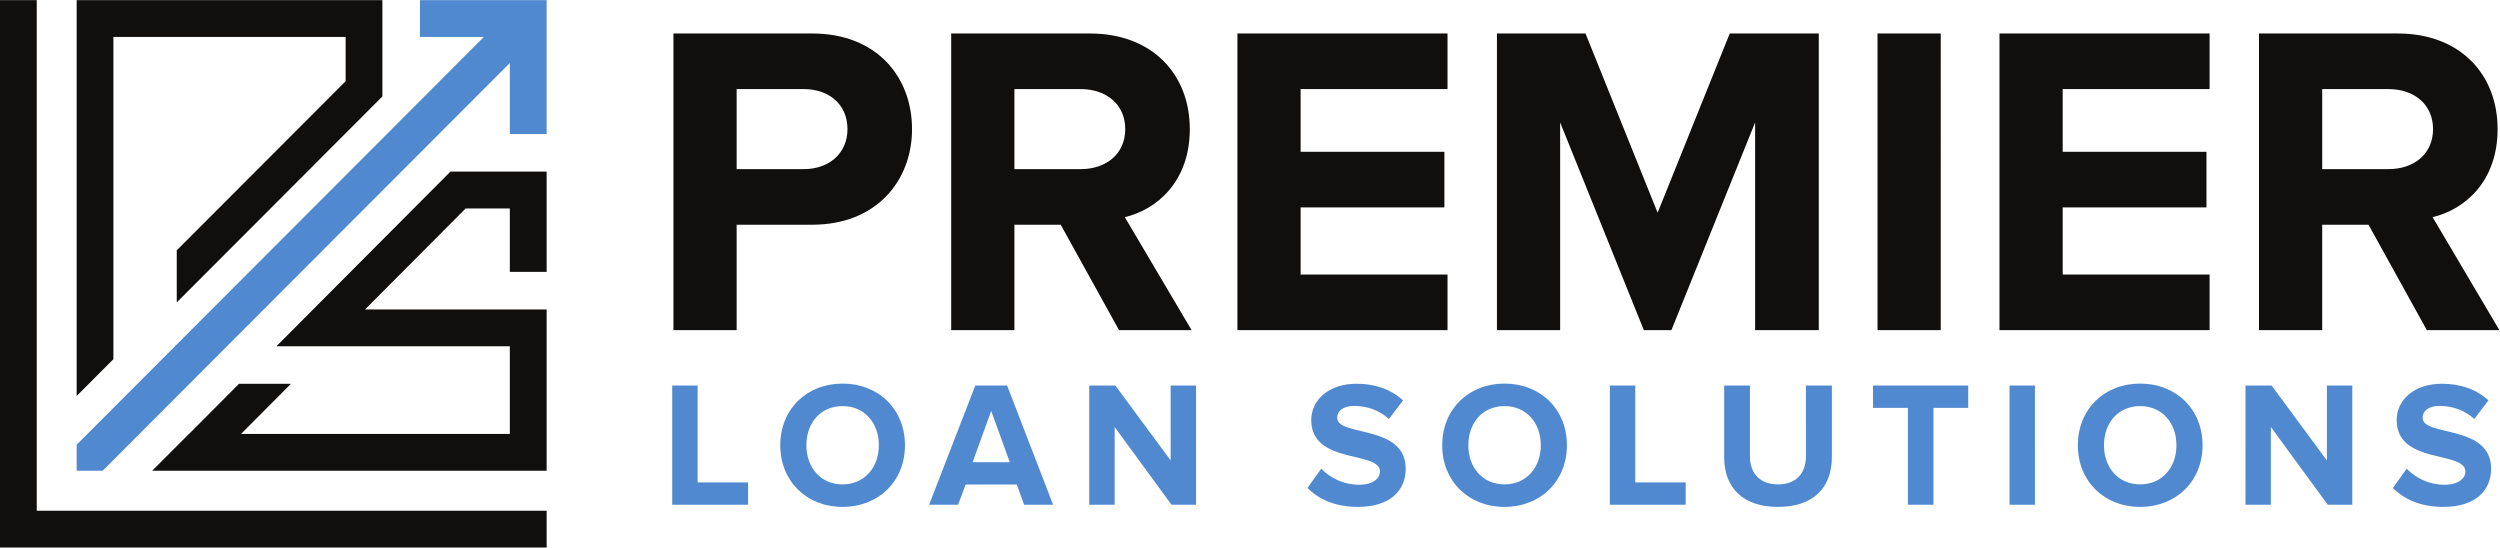 <?xml version="1.0" encoding="UTF-8" standalone="no"?>
<!-- Created with Inkscape (http://www.inkscape.org/) -->

<svg
   version="1.1"
   id="svg2"
   xml:space="preserve"
   width="943.707"
   height="206.68"
   viewBox="0 0 943.707 206.68"
   sodipodi:docname="Premier v7.eps"
   xmlns:inkscape="http://www.inkscape.org/namespaces/inkscape"
   xmlns:sodipodi="http://sodipodi.sourceforge.net/DTD/sodipodi-0.dtd"
   xmlns="http://www.w3.org/2000/svg"
   xmlns:svg="http://www.w3.org/2000/svg"><defs
     id="defs6" /><sodipodi:namedview
     id="namedview4"
     pagecolor="#ffffff"
     bordercolor="#666666"
     borderopacity="1.0"
     inkscape:pageshadow="2"
     inkscape:pageopacity="0.0"
     inkscape:pagecheckerboard="0" /><g
     id="g8"
     inkscape:groupmode="layer"
     inkscape:label="ink_ext_XXXXXX"
     transform="matrix(1.333,0,0,-1.333,0,206.68)"><g
       id="g10"
       transform="scale(0.1)"><path
         d="m 6763.92,1298.22 h -187.83 v -226.67 h 187.83 c 71.85,0 126.05,42.83 126.05,113.34 0,70.52 -54.2,113.33 -126.05,113.33 z m 124.8,-362.665 189.09,-319.867 h -205.48 l -165.14,298.453 h -131.1 V 615.688 h -179 v 839.962 h 393.3 c 175.23,0 282.37,-114.6 282.37,-270.76 0,-148.6 -93.28,-227.929 -184.04,-249.335 z M 6257.18,773.098 v -157.41 h -594.99 v 839.962 h 594.99 v -157.43 h -415.99 v -177.55 h 407.17 V 963.25 H 5841.19 V 773.098 h 415.99 z m -940.36,-157.41 v 839.962 h 179 V 615.688 h -179 z m -346.64,0 V 1203.78 L 4733.19,615.688 h -78.15 L 4418.05,1203.78 V 615.688 h -179.01 v 839.962 h 250.86 l 204.2,-507.505 204.22,507.505 h 252.12 V 615.688 h -180.26 z m -871.04,157.41 v -157.41 h -594.99 v 839.962 h 594.99 v -157.43 h -415.99 v -177.55 h 407.16 V 963.25 H 3683.15 V 773.098 h 415.99 z m -1038.7,525.122 h -187.82 v -226.67 h 187.82 c 71.86,0 126.07,42.83 126.07,113.34 0,70.52 -54.21,113.33 -126.07,113.33 z m 124.8,-362.665 189.09,-319.867 h -205.48 l -165.13,298.453 h -131.1 V 615.688 h -178.99 v 839.962 h 393.29 c 175.22,0 282.37,-114.6 282.37,-270.76 0,-148.6 -93.28,-227.929 -184.05,-249.335 z m -908.85,362.665 h -190.35 v -226.67 h 190.35 c 70.59,0 123.53,44.08 123.53,113.34 0,70.52 -52.94,113.33 -123.53,113.33 z m 23.95,-384.079 h -214.3 V 615.688 h -179 v 839.962 h 393.3 c 182.78,0 282.37,-123.42 282.37,-270.76 0,-146.08 -100.84,-270.749 -282.37,-270.749 v 0"
         style="fill:#100f0d;fill-opacity:1;fill-rule:nonzero;stroke:none"
         id="path12" /><path
         d="m 6908.52,400.98 c -30.91,0 -48.13,-13.66 -48.13,-33.921 0,-53.637 194.05,-17.7 194.05,-143.739 0,-61.73 -44.09,-108.3 -135.28,-108.3 -64.85,0 -111.46,21.761 -142.87,53.66 l 39.01,54.64 c 23.81,-24.789 60.8,-45.539 107.4,-45.539 39.52,0 58.77,18.219 58.77,37.449 0,59.719 -194.54,18.731 -194.54,145.758 0,56.184 48.63,102.75 128.17,102.75 53.7,0 98.29,-16.199 131.73,-47.078 l -40.03,-52.621 c -27.35,25.301 -63.84,36.941 -98.28,36.941 z m -316.63,-279.878 -161.12,220.16 v -220.16 h -71.94 V 458.68 h 73.98 L 6589.36,246.609 V 458.68 h 71.94 V 121.102 h -69.41 z m -531.46,279.367 c -62.3,0 -102.34,-47.578 -102.34,-110.84 0,-62.75 40.04,-110.84 102.34,-110.84 62.33,0 102.85,48.09 102.85,110.84 0,63.262 -40.52,110.84 -102.85,110.84 z m 0,-285.449 c -101.83,0 -176.31,72.871 -176.31,174.609 0,101.742 74.48,174.601 176.31,174.601 102.35,0 176.82,-72.859 176.82,-174.601 0,-101.738 -74.47,-174.609 -176.82,-174.609 z m -369.82,6.082 V 458.68 h 71.94 V 121.102 h -71.94 z M 5475.3,395.41 V 121.102 h -72.45 V 395.41 h -98.79 v 63.27 h 269.53 V 395.41 H 5475.3 Z M 5035.05,115.02 c -102.85,0 -152.5,57.699 -152.5,140.71 v 202.95 h 72.96 V 258.262 c 0,-47.082 27.35,-79.473 79.54,-79.473 52.18,0 79.03,32.391 79.03,79.473 V 458.68 h 73.46 V 256.23 c 0,-84.019 -49.65,-141.21 -152.49,-141.21 z m -476.24,6.082 V 458.68 h 71.94 V 184.359 h 142.88 v -63.257 h -214.82 z m -298.4,279.367 c -62.3,0 -102.34,-47.578 -102.34,-110.84 0,-62.75 40.04,-110.84 102.34,-110.84 62.32,0 102.85,48.09 102.85,110.84 0,63.262 -40.53,110.84 -102.85,110.84 z m 0,-285.449 c -101.83,0 -176.31,72.871 -176.31,174.609 0,101.742 74.48,174.601 176.31,174.601 102.35,0 176.82,-72.859 176.82,-174.601 0,-101.738 -74.47,-174.609 -176.82,-174.609 z m -425.55,285.96 c -30.91,0 -48.14,-13.66 -48.14,-33.921 0,-53.637 194.04,-17.7 194.04,-143.739 0,-61.73 -44.07,-108.3 -135.26,-108.3 -64.85,0 -111.46,21.761 -142.88,53.66 l 39.01,54.64 c 23.82,-24.789 60.79,-45.539 107.41,-45.539 39.52,0 58.77,18.219 58.77,37.449 0,59.719 -194.55,18.731 -194.55,145.758 0,56.184 48.64,102.75 128.18,102.75 53.7,0 98.29,-16.199 131.73,-47.078 l -40.03,-52.621 c -27.36,25.301 -63.84,36.941 -98.28,36.941 z M 3317.6,121.102 3156.5,341.262 v -220.16 h -71.95 V 458.68 h 73.97 L 3315.07,246.609 V 458.68 H 3387 V 121.102 h -69.4 z m -510.68,265.707 -52.68,-145.25 h 105.38 l -52.7,145.25 z m 93.23,-265.707 -20.77,57.179 h -144.9 l -21.28,-57.179 h -82.07 l 130.71,337.578 h 90.18 l 130.2,-337.578 h -82.07 z m -514.23,279.367 c -62.31,0 -102.34,-47.578 -102.34,-110.84 0,-62.75 40.03,-110.84 102.34,-110.84 62.31,0 102.84,48.09 102.84,110.84 0,63.262 -40.53,110.84 -102.84,110.84 z m 0,-285.449 c -101.84,0 -176.31,72.871 -176.31,174.609 0,101.742 74.47,174.601 176.31,174.601 102.33,0 176.81,-72.859 176.81,-174.601 0,-101.738 -74.48,-174.609 -176.81,-174.609 z m -482.31,6.082 V 458.68 h 71.94 V 184.359 h 142.87 v -63.257 h -214.81 v 0"
         style="fill:#5089cf;fill-opacity:1;fill-rule:nonzero;stroke:none"
         id="path14" /><path
         d="M 1443.74,1372.1 290.703,217.43 h -73.64 v 73.66 L 1370.27,1445.92 h -181.08 v 104.14 h 358.8 v -379.14 h -104.25 v 201.18 0"
         style="fill:#5089cf;fill-opacity:1;fill-rule:evenodd;stroke:none"
         id="path16" /><path
         d="m 1443.74,1064.48 h -168.18 v -0.05 l -0.03,0.03 -492.725,-494.487 h 147.109 31.176 482.65 V 321.578 H 682.445 L 823.879,463.539 H 676.754 L 535.301,321.578 h -0.317 l -104,-104.148 h 1012.756 104.25 v 104.148 248.395 104.14 h -104.25 -108.43 -301.64 l 284.95,286.028 h 125.12 V 780.539 h 104.25 v 179.602 104.339 h -104.25"
         style="fill:#100f0d;fill-opacity:1;fill-rule:evenodd;stroke:none"
         id="path18" /><path
         d="m 321.121,1445.92 h 657.668 v -125.4 L 500.531,841.57 V 696.145 l 0.981,-0.985 581.358,582.19 -0.02,0.02 v 37.6 130.95 104.14 H 978.789 321.121 217.063 V 1445.92 429.148 l 104.058,104.211 v 912.561"
         style="fill:#100f0d;fill-opacity:1;fill-rule:evenodd;stroke:none"
         id="path20" /><path
         d="M 217.063,104.141 H 104.059 V 1550.06 H 0.004 V -0.012 H 1547.99 V 104.141 H 1443.74 217.063"
         style="fill:#100f0d;fill-opacity:1;fill-rule:evenodd;stroke:none"
         id="path22" /></g></g></svg>
